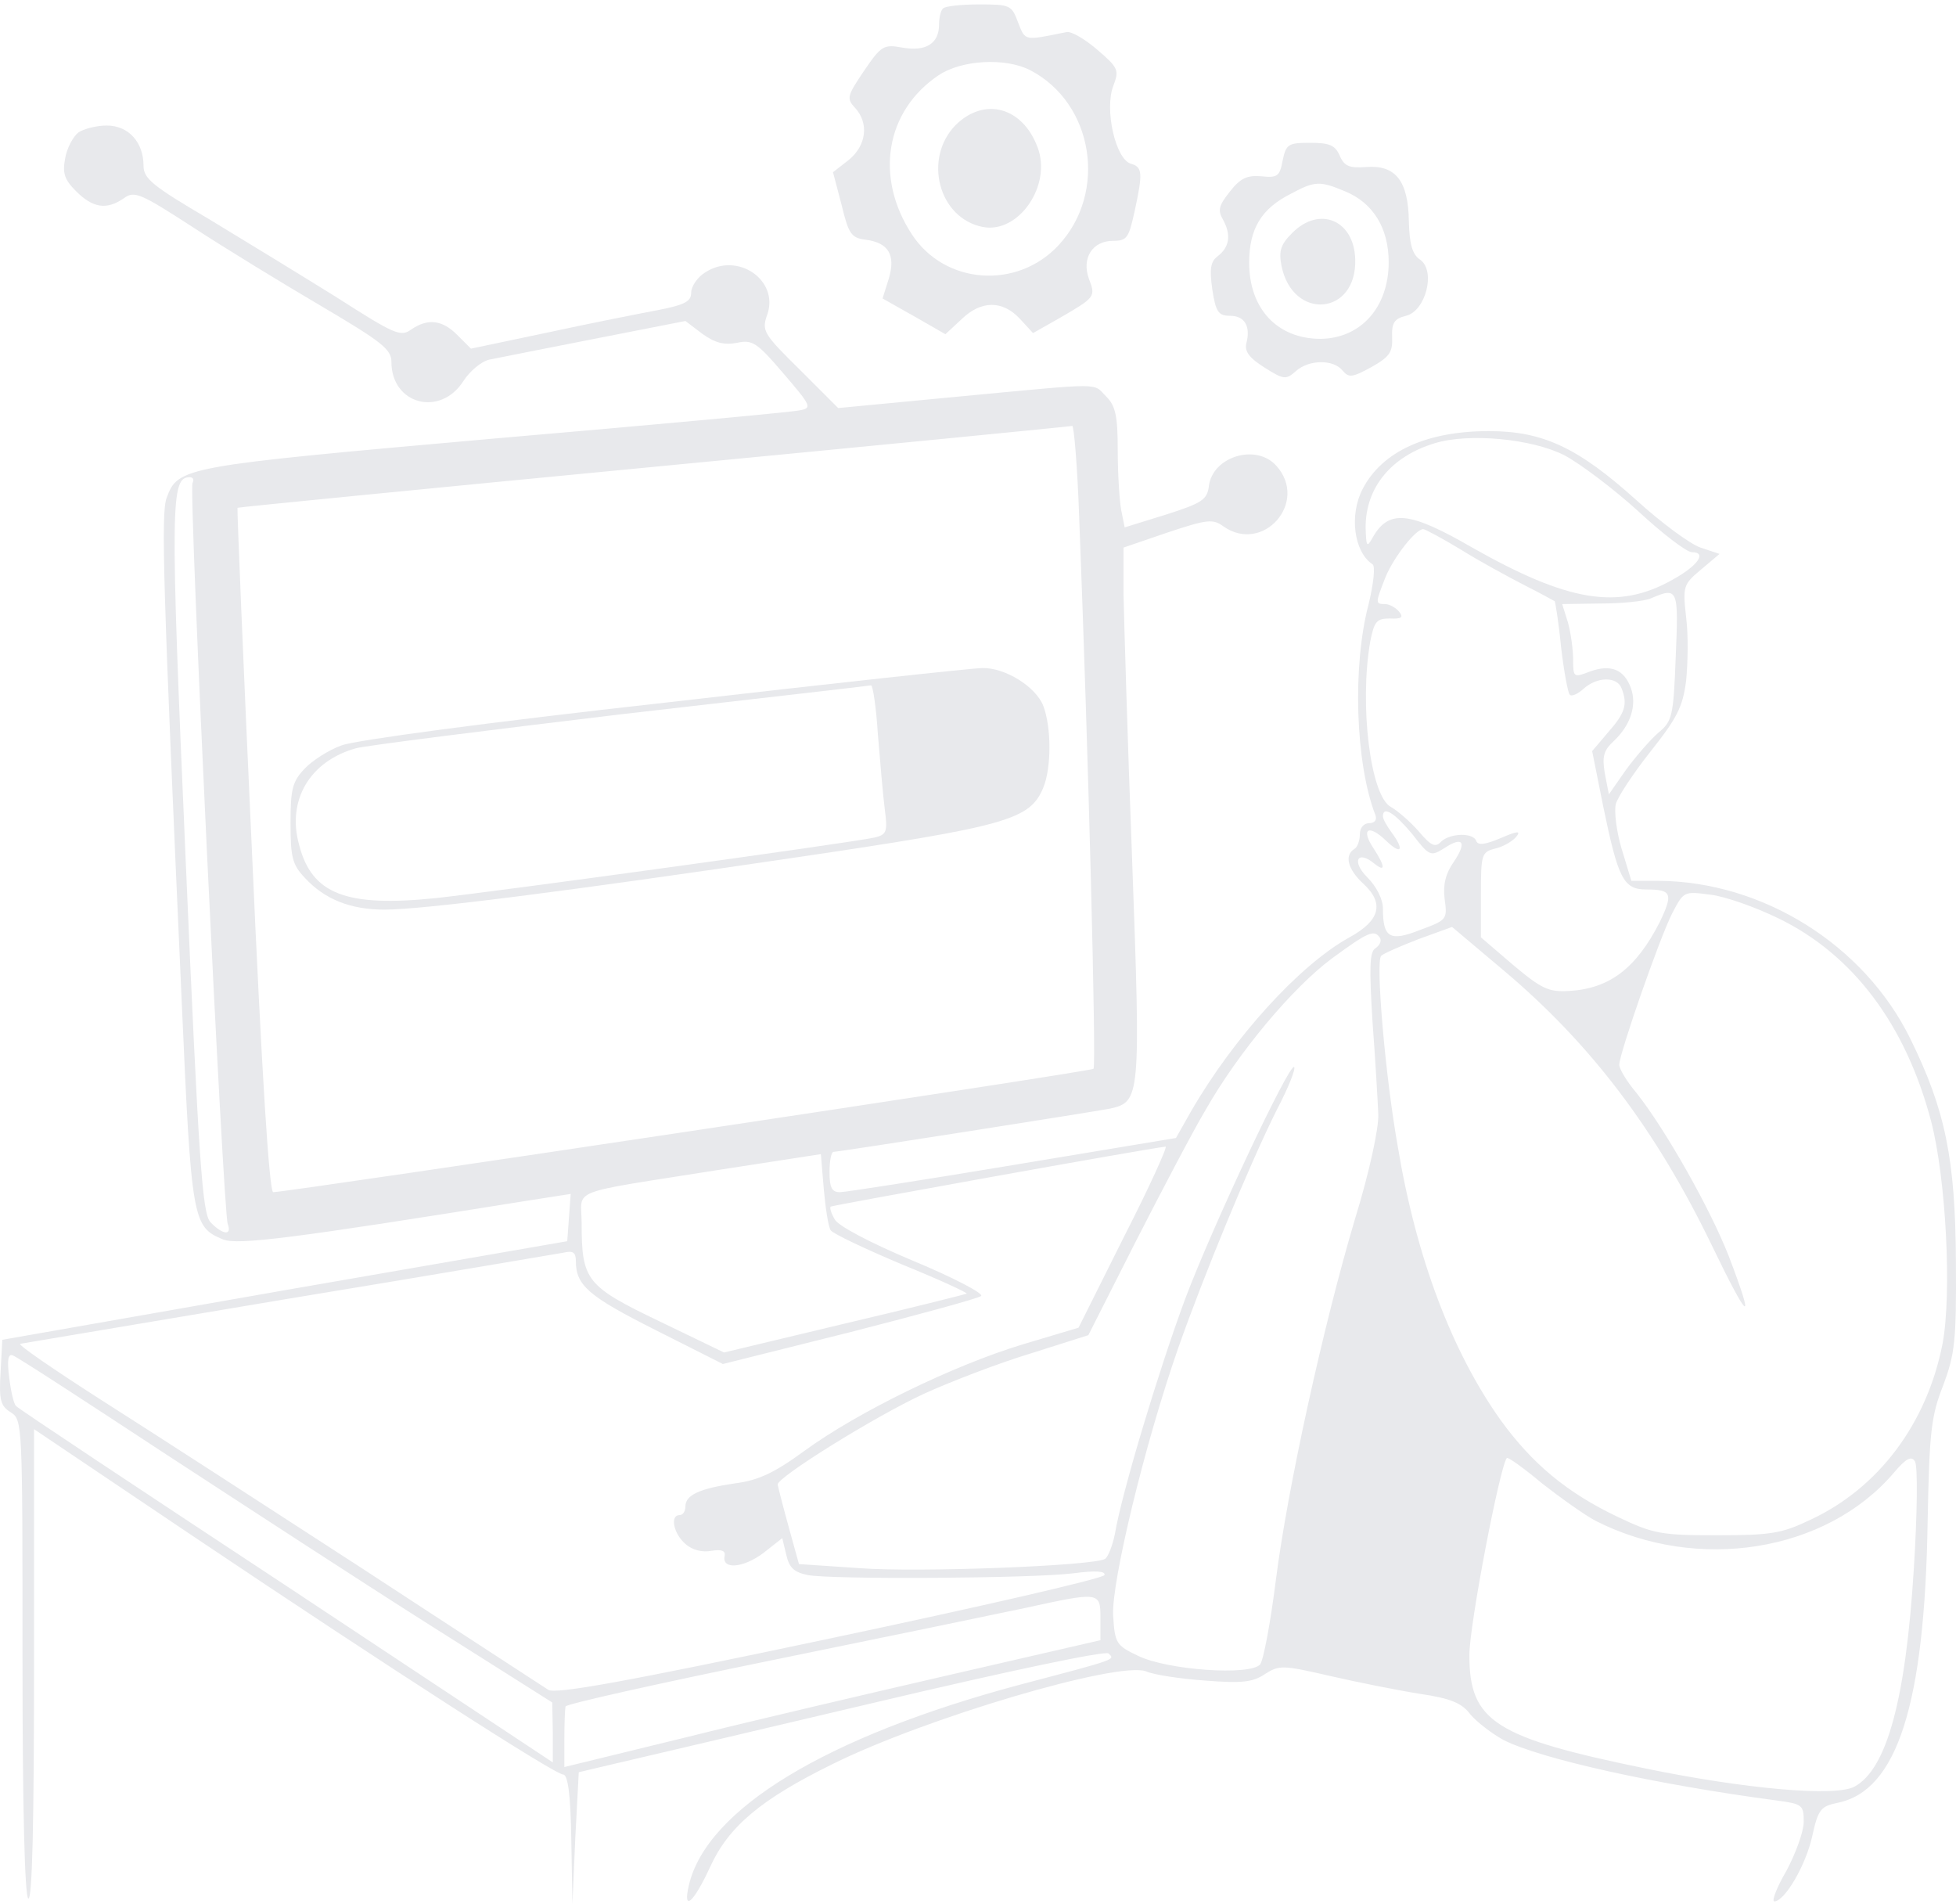 <svg width="150" height="146" viewBox="0 0 150 146" fill="none" xmlns="http://www.w3.org/2000/svg">
<path d="M72.322 0.648C72.145 0.781 72.013 1.356 72.013 1.886C72.013 3.345 70.996 3.964 69.228 3.654C67.769 3.389 67.592 3.478 66.266 5.423C64.984 7.324 64.896 7.545 65.559 8.252C66.664 9.445 66.443 11.169 65.073 12.275L63.879 13.203L64.542 15.723C65.073 17.933 65.293 18.242 66.355 18.375C68.123 18.596 68.697 19.524 68.167 21.337L67.681 22.884L70.112 24.255L72.499 25.625L73.737 24.476C75.24 23.017 76.876 23.017 78.202 24.431L79.219 25.537L81.252 24.387C83.993 22.796 84.037 22.752 83.507 21.381C82.932 19.79 83.772 18.464 85.363 18.464C86.424 18.464 86.557 18.242 86.999 16.253C87.662 13.203 87.618 12.805 86.689 12.54C85.54 12.142 84.7 8.429 85.363 6.616C85.849 5.379 85.761 5.202 84.17 3.831C83.197 2.991 82.136 2.372 81.782 2.461C78.511 3.124 78.644 3.168 78.069 1.709C77.583 0.383 77.45 0.339 75.063 0.339C73.737 0.339 72.455 0.472 72.322 0.648ZM78.998 5.379C83.86 7.898 84.965 14.75 81.164 18.817C77.981 22.221 72.455 21.823 69.935 17.977C67.062 13.601 67.902 8.517 71.969 5.776C73.737 4.583 77.097 4.406 78.998 5.379Z" fill="#E8E9EC"/>
<path d="M73.294 9.578C70.775 12.142 71.968 16.739 75.372 17.402C78.113 17.933 80.677 14.219 79.572 11.302C78.422 8.207 75.505 7.411 73.294 9.578Z" fill="#E8E9EC"/>
<path d="M6.013 10.154C5.615 10.463 5.129 11.348 4.996 12.143C4.775 13.293 4.952 13.779 5.836 14.663C7.118 15.945 8.179 16.122 9.505 15.194C10.301 14.619 10.743 14.796 14.765 17.404C17.197 18.995 21.617 21.692 24.623 23.46C29.265 26.201 30.017 26.776 30.017 27.748C30.017 31.019 33.774 31.992 35.542 29.207C36.029 28.455 36.913 27.704 37.532 27.571C38.151 27.439 41.776 26.731 45.577 25.98L52.562 24.61L53.844 25.582C54.816 26.289 55.524 26.466 56.496 26.289C57.69 26.024 58.044 26.245 60.077 28.632C62.243 31.152 62.287 31.285 61.315 31.462C60.74 31.594 50.219 32.567 37.841 33.628C13.926 35.749 13.66 35.794 12.776 38.181C12.334 39.33 12.511 45.077 13.926 76.596C14.677 93.66 14.765 94.058 17.108 95.03C18.258 95.472 22.457 94.942 40.096 92.112L43.765 91.538L43.632 93.35L43.5 95.163L21.838 98.92L0.177 102.722L0.045 105.198C-0.088 107.364 0.045 107.806 0.841 108.292C1.725 108.867 1.725 109.176 1.725 127.08C1.725 138.75 1.901 145.381 2.167 145.558C2.476 145.735 2.609 139.678 2.609 127.699V109.574L14.633 117.664C30.37 128.229 42.571 136.054 43.19 136.054C43.544 136.054 43.765 137.601 43.809 141.005L43.898 146L44.118 140.916L44.384 135.877L46.815 135.302C48.141 134.993 57.204 132.871 66.929 130.572C77.583 128.052 84.788 126.549 85.009 126.77C85.496 127.257 85.805 127.168 78.246 129.157C63.348 133.136 54.197 138.706 52.827 144.541C52.341 146.619 53.181 145.912 54.463 143.127C55.877 140.032 58.353 137.954 63.834 135.258C70.952 131.721 85.761 127.345 87.883 128.141C88.457 128.406 90.535 128.715 92.392 128.848C95.221 129.069 96.061 128.981 96.989 128.362C98.094 127.654 98.36 127.654 101.985 128.494C104.106 128.981 107.201 129.599 108.881 129.865C111.268 130.218 112.108 130.572 112.771 131.456C113.257 132.031 114.407 132.915 115.291 133.401C118.164 134.86 126.917 136.805 136.244 138.043C138.234 138.308 138.322 138.397 138.322 139.678C138.322 140.43 137.703 142.11 136.996 143.436C136.244 144.718 135.847 145.779 136.068 145.779C136.863 145.779 138.499 142.994 138.985 140.739C139.427 138.706 139.648 138.485 140.93 138.22C145.484 137.291 147.605 130.705 147.826 116.603C147.959 109.751 148.092 108.557 149.02 106.214C149.904 103.827 150.037 102.855 149.993 96.71C149.948 88.885 149.197 85.128 146.5 79.646C142.964 72.441 135.183 67.578 127.182 67.534H125.104L124.353 65.058C123.955 63.732 123.778 62.185 123.911 61.654C124.043 61.124 125.237 59.311 126.563 57.632C128.597 55.068 129.039 54.228 129.304 52.194C129.437 50.868 129.481 48.658 129.304 47.331C129.039 44.944 129.083 44.812 130.453 43.662L131.868 42.469L130.409 41.983C129.613 41.717 127.403 40.082 125.502 38.358C121.037 34.335 118.341 33.053 114.185 33.053C109.411 33.053 106.007 34.6 104.504 37.474C103.443 39.507 103.841 42.336 105.256 43.264C105.477 43.397 105.344 44.723 104.946 46.359C103.709 51.045 103.93 58.516 105.477 62.494C105.609 62.848 105.433 63.113 104.991 63.113C104.593 63.113 104.283 63.467 104.283 63.953C104.283 64.439 104.106 64.97 103.841 65.103C103.09 65.589 103.355 66.65 104.549 67.755C106.184 69.258 105.83 70.584 103.488 71.866C99.642 73.988 94.602 79.558 91.331 85.216L90.181 87.25L77.671 89.328C70.775 90.477 64.807 91.405 64.409 91.405C63.79 91.405 63.614 91.052 63.614 89.858C63.614 89.018 63.746 88.311 63.923 88.311C64.365 88.311 84.037 85.216 85.142 84.995C87.441 84.465 87.485 84.2 86.822 65.987C86.468 56.748 86.203 47.553 86.159 45.563V41.983L89.518 40.833C92.569 39.816 93.011 39.772 93.806 40.347C96.857 42.513 100.393 38.49 97.873 35.705C96.326 33.981 92.966 34.998 92.701 37.297C92.569 38.313 92.171 38.579 89.386 39.463L86.247 40.435L85.982 39.109C85.849 38.402 85.717 36.324 85.717 34.556C85.717 31.859 85.54 31.108 84.832 30.401C83.772 29.34 84.832 29.34 73.56 30.401L64.277 31.285L61.359 28.367C58.53 25.582 58.397 25.361 58.839 24.123C59.767 21.471 56.541 19.261 54.065 20.896C53.49 21.25 53.004 21.957 53.004 22.443C53.004 23.107 52.518 23.372 50.484 23.77C49.07 24.035 45.268 24.786 41.997 25.494L36.117 26.731L35.056 25.67C33.907 24.521 32.802 24.389 31.52 25.273C30.724 25.847 30.238 25.626 25.817 22.797C23.12 21.117 18.7 18.421 16.003 16.785C11.715 14.265 11.008 13.691 11.008 12.718C11.008 10.905 9.859 9.624 8.179 9.624C7.383 9.624 6.411 9.889 6.013 10.154ZM82.755 39.551C83.462 57.499 84.081 81.68 83.86 81.945C83.639 82.166 22.325 91.361 20.954 91.405C20.645 91.405 20.07 82.21 19.319 65.235C18.656 50.824 18.169 38.977 18.214 38.932C18.258 38.888 32.625 37.474 50.131 35.794C67.636 34.114 82.092 32.699 82.224 32.655C82.357 32.611 82.622 35.749 82.755 39.551ZM119.977 34.91C121.214 35.573 123.734 37.474 125.635 39.198C127.492 40.922 129.348 42.336 129.746 42.336C130.94 42.336 130.188 43.397 128.243 44.458C124.088 46.801 120.242 46.138 112.904 41.983C108.085 39.198 106.494 39.021 105.256 41.231C104.814 42.027 104.77 41.894 104.725 40.435C104.725 37.385 106.67 34.998 110.03 33.981C112.638 33.185 117.457 33.628 119.977 34.91ZM14.765 37.032C14.456 37.518 17.108 92.82 17.462 93.837C17.816 94.765 17.064 94.677 16.136 93.704C15.517 92.997 15.252 89.372 14.235 65.854C13.041 38.49 13.086 36.589 14.544 36.589C14.81 36.589 14.898 36.766 14.765 37.032ZM112.064 42.159C113.478 43.044 115.688 44.237 116.882 44.856C118.12 45.475 119.137 46.05 119.225 46.094C119.269 46.138 119.534 47.729 119.711 49.586C119.932 51.487 120.242 53.123 120.374 53.255C120.507 53.432 120.993 53.211 121.435 52.813C122.452 51.885 123.999 51.841 124.353 52.769C124.839 54.007 124.618 54.67 123.336 56.129L122.098 57.587L122.938 61.787C124.088 67.357 124.486 68.197 126.254 68.197C128.199 68.197 128.331 68.506 127.271 70.717C125.458 74.253 123.425 75.8 120.33 75.977C118.783 76.066 118.252 75.845 116.042 73.988L113.567 71.866V68.595C113.567 65.5 113.611 65.323 114.672 65.058C115.246 64.926 115.954 64.528 116.263 64.174C116.661 63.688 116.396 63.688 115.07 64.263C113.92 64.749 113.346 64.837 113.213 64.484C112.992 63.821 111.224 63.865 110.516 64.528C110.074 65.014 109.721 64.837 108.792 63.732C108.129 62.981 107.157 62.141 106.67 61.875C105.079 61.035 104.239 54.007 105.079 49.188C105.388 47.641 105.565 47.42 106.582 47.42C107.51 47.464 107.643 47.331 107.289 46.889C107.024 46.58 106.538 46.315 106.228 46.315C105.433 46.315 105.477 46.226 106.273 44.193C106.936 42.646 108.571 40.568 109.146 40.568C109.279 40.568 110.605 41.275 112.064 42.159ZM128.508 50.338C128.331 54.935 128.243 55.289 127.182 56.173C126.563 56.703 125.458 57.985 124.707 59.002L123.38 60.903L123.071 59.311C122.85 57.985 122.983 57.543 123.734 56.836C125.06 55.598 125.547 54.051 125.06 52.725C124.53 51.31 123.513 50.912 121.922 51.487C120.684 51.973 120.64 51.929 120.64 50.603C120.64 49.807 120.463 48.525 120.242 47.729L119.8 46.315L122.762 46.271C124.397 46.271 126.121 46.094 126.607 45.873C128.685 44.989 128.729 45.121 128.508 50.338ZM108.306 63.953C109.632 65.677 109.721 65.677 110.782 65.014C112.196 64.086 112.506 64.572 111.489 66.075C110.87 66.959 110.649 67.799 110.782 68.904C111.003 70.496 110.958 70.54 108.925 71.291C106.582 72.22 106.052 71.91 106.052 69.656C106.052 68.948 105.565 67.976 104.858 67.269C103.62 66.031 104.106 65.147 105.388 66.208C106.273 66.915 106.228 66.429 105.344 65.058C104.327 63.555 104.946 63.157 106.273 64.439C107.466 65.589 107.731 65.191 106.715 63.821C106.361 63.334 106.052 62.804 106.052 62.583C106.052 61.743 106.98 62.362 108.306 63.953ZM136.377 70.407C142.124 73.192 146.147 78.585 148.092 85.968C149.241 90.388 149.683 99.141 148.976 102.987C147.782 109.132 144.069 114.083 138.853 116.514C136.642 117.575 135.802 117.708 131.691 117.708C127.403 117.708 126.828 117.62 124.043 116.293C120.153 114.437 117.501 112.226 115.07 108.867C111.356 103.65 108.615 96.445 107.201 87.957C106.228 82.52 105.477 73.678 105.919 73.281C106.096 73.104 107.422 72.529 108.792 71.999L111.356 71.07L115.291 74.386C122.01 80.044 126.961 86.587 131.249 95.428C134.123 101.396 134.653 101.749 132.575 96.312C131.161 92.687 127.713 86.587 125.502 83.802C124.751 82.918 124.176 81.945 124.176 81.636C124.176 80.796 127.271 71.91 128.243 70.009C129.127 68.329 129.127 68.329 131.161 68.595C132.31 68.727 134.653 69.567 136.377 70.407ZM105.83 71.91C105.963 72.175 105.786 72.485 105.477 72.706C105.035 72.971 104.991 74.121 105.256 78.364C105.477 81.282 105.654 84.465 105.698 85.437C105.742 86.454 105.035 89.814 103.93 93.394C101.454 101.705 98.713 114.216 97.829 121.244C97.431 124.383 96.901 127.257 96.636 127.61C95.884 128.494 89.518 128.052 87.264 126.947C85.584 126.151 85.496 125.975 85.363 123.853C85.23 121.333 87.75 110.812 90.358 103.341C92.303 97.815 95.796 89.328 97.918 85.084C98.802 83.404 99.376 81.945 99.244 81.812C98.89 81.459 92.966 94.058 90.889 99.583C88.9 104.932 86.026 114.437 85.496 117.62C85.319 118.504 84.965 119.388 84.744 119.52C83.904 120.051 70.377 120.581 65.868 120.228L61.27 119.918L60.475 117.045C60.033 115.453 59.679 114.039 59.635 113.818C59.635 113.243 67.017 108.646 70.819 106.877C72.853 105.949 76.522 104.534 78.997 103.783L83.462 102.368L87.087 95.207C89.076 91.317 91.463 86.763 92.436 85.128C95 80.619 99.155 75.712 102.117 73.502C104.946 71.424 105.388 71.247 105.83 71.91ZM86.203 94.809L82.711 101.794L78.423 103.076C73.162 104.667 65.78 108.248 61.668 111.254C59.37 112.934 58.132 113.508 56.364 113.729C53.667 114.127 52.562 114.614 52.562 115.498C52.562 115.851 52.385 116.161 52.12 116.161C51.368 116.161 51.634 117.575 52.562 118.371C53.092 118.857 53.888 119.034 54.551 118.902C55.347 118.769 55.656 118.902 55.568 119.299C55.347 120.36 56.983 120.228 58.53 119.078L59.989 117.929L60.298 119.211C60.519 120.184 60.873 120.537 61.934 120.758C63.746 121.112 79.13 121.023 82.313 120.626C83.993 120.405 84.788 120.449 84.7 120.758C84.612 121.023 75.151 123.19 63.658 125.621C47.788 128.981 42.571 129.909 42.041 129.555C41.643 129.29 35.233 125.135 27.806 120.272C20.38 115.453 11.362 109.618 7.737 107.319C4.156 105.021 1.371 103.12 1.548 103.031C1.769 102.987 11.008 101.44 22.059 99.583C33.111 97.771 42.615 96.135 43.19 96.047C43.942 95.87 44.163 96.003 44.163 96.71C44.163 98.567 45.179 99.407 50.263 101.971L55.435 104.579L65.161 102.147C70.51 100.777 75.063 99.539 75.24 99.362C75.461 99.186 73.118 97.948 70.023 96.666C66.752 95.295 64.232 93.969 64.011 93.483C63.746 93.041 63.614 92.599 63.702 92.51C63.79 92.422 88.06 88.046 89.386 87.913C89.563 87.869 88.148 91.007 86.203 94.809ZM63.702 94.323C63.879 94.588 66.31 95.737 69.139 96.931C71.969 98.08 74.179 99.097 74.135 99.186C74.046 99.23 69.847 100.291 64.763 101.484L55.524 103.695L50.573 101.307C44.958 98.611 44.605 98.169 44.605 93.792C44.605 91.052 43.279 91.582 55.214 89.681L62.95 88.488L63.171 91.14C63.304 92.643 63.525 94.058 63.702 94.323ZM12.555 111.386C18.656 115.365 27.806 121.333 32.978 124.604L42.35 130.528L42.394 132.827V135.125L21.971 121.598C10.698 114.171 1.371 107.983 1.238 107.806C1.062 107.673 0.841 106.701 0.708 105.64C0.531 104.269 0.619 103.783 0.973 103.916C1.283 104.004 6.499 107.408 12.555 111.386ZM146.766 120.272C146.147 130.307 144.688 135.656 142.212 136.982C140.753 137.778 133.857 137.159 126.298 135.612C114.628 133.224 112.682 131.987 112.682 126.903C112.682 124.56 115.025 112.403 115.556 111.784C115.644 111.696 116.882 112.58 118.252 113.729C119.667 114.835 121.524 116.161 122.364 116.603C130.188 120.581 140.046 118.99 145.218 112.934C146.191 111.784 146.589 111.607 146.854 112.05C147.075 112.403 147.031 116.072 146.766 120.272ZM84.39 124.029V125.754L73.251 128.317C67.106 129.732 57.822 131.898 52.694 133.18L43.279 135.479V133.357C43.279 132.163 43.323 131.058 43.367 130.837C43.367 130.66 50.484 129.069 59.149 127.301C67.813 125.532 76.566 123.72 78.644 123.278C84.302 122.04 84.39 122.04 84.39 124.029Z" fill="#E8E9EC"/>
<path d="M51.014 53.872C37.487 55.375 27.276 56.745 26.215 57.143C25.198 57.497 23.916 58.337 23.341 58.956C22.413 59.928 22.28 60.547 22.28 63.111C22.28 65.719 22.413 66.294 23.385 67.311C24.888 68.947 26.878 69.742 29.486 69.742C32.448 69.742 43.544 68.328 61.182 65.719C77.317 63.332 78.997 62.846 80.014 60.37C80.633 58.867 80.633 55.773 80.014 54.137C79.439 52.634 77.052 51.175 75.328 51.22C74.621 51.22 63.657 52.413 51.014 53.872ZM67.326 56.348C67.503 58.514 67.724 61.078 67.857 62.094C68.078 63.774 67.99 63.995 67.061 64.216C65.249 64.614 38.327 68.328 33.42 68.858C26.524 69.565 23.916 68.549 22.943 64.791C21.971 61.343 23.783 58.337 27.32 57.364C28.204 57.143 37.355 55.994 47.699 54.756C58.043 53.563 66.619 52.59 66.796 52.546C66.929 52.502 67.194 54.226 67.326 56.348Z" fill="#E8E9EC"/>
<path d="M98.36 12.32C98.139 13.514 97.962 13.646 96.724 13.514C95.663 13.425 95.133 13.646 94.337 14.663C93.453 15.768 93.364 16.122 93.806 16.873C94.425 18.023 94.293 18.951 93.364 19.658C92.834 20.056 92.746 20.631 92.966 22.178C93.232 23.947 93.453 24.212 94.337 24.212C95.442 24.212 95.928 25.007 95.575 26.334C95.442 26.953 95.796 27.439 96.989 28.19C98.448 29.119 98.625 29.119 99.376 28.456C100.349 27.571 102.25 27.527 102.957 28.411C103.443 28.986 103.709 28.942 105.167 28.146C106.582 27.35 106.803 26.997 106.759 25.847C106.715 24.742 106.936 24.433 107.82 24.212C109.323 23.858 110.119 20.808 108.925 19.924C108.306 19.526 108.085 18.73 108.041 16.962C107.997 13.867 107.024 12.63 104.77 12.806C103.488 12.895 103.09 12.762 102.736 11.922C102.382 11.127 101.94 10.95 100.482 10.95C98.802 10.95 98.625 11.038 98.36 12.32ZM103.134 14.663C105.3 15.547 106.494 17.492 106.494 20.101C106.494 23.549 104.372 25.936 101.277 25.98C97.962 25.98 95.796 23.681 95.796 20.145C95.796 17.537 96.724 15.989 99.023 14.84C100.835 13.867 101.233 13.867 103.134 14.663Z" fill="#E8E9EC"/>
<path d="M99.111 17.845C98.227 18.729 98.05 19.215 98.271 20.364C99.111 24.608 104.062 24.21 103.929 19.878C103.841 16.872 101.189 15.767 99.111 17.845Z" fill="#E8E9EC"/>
</svg>
